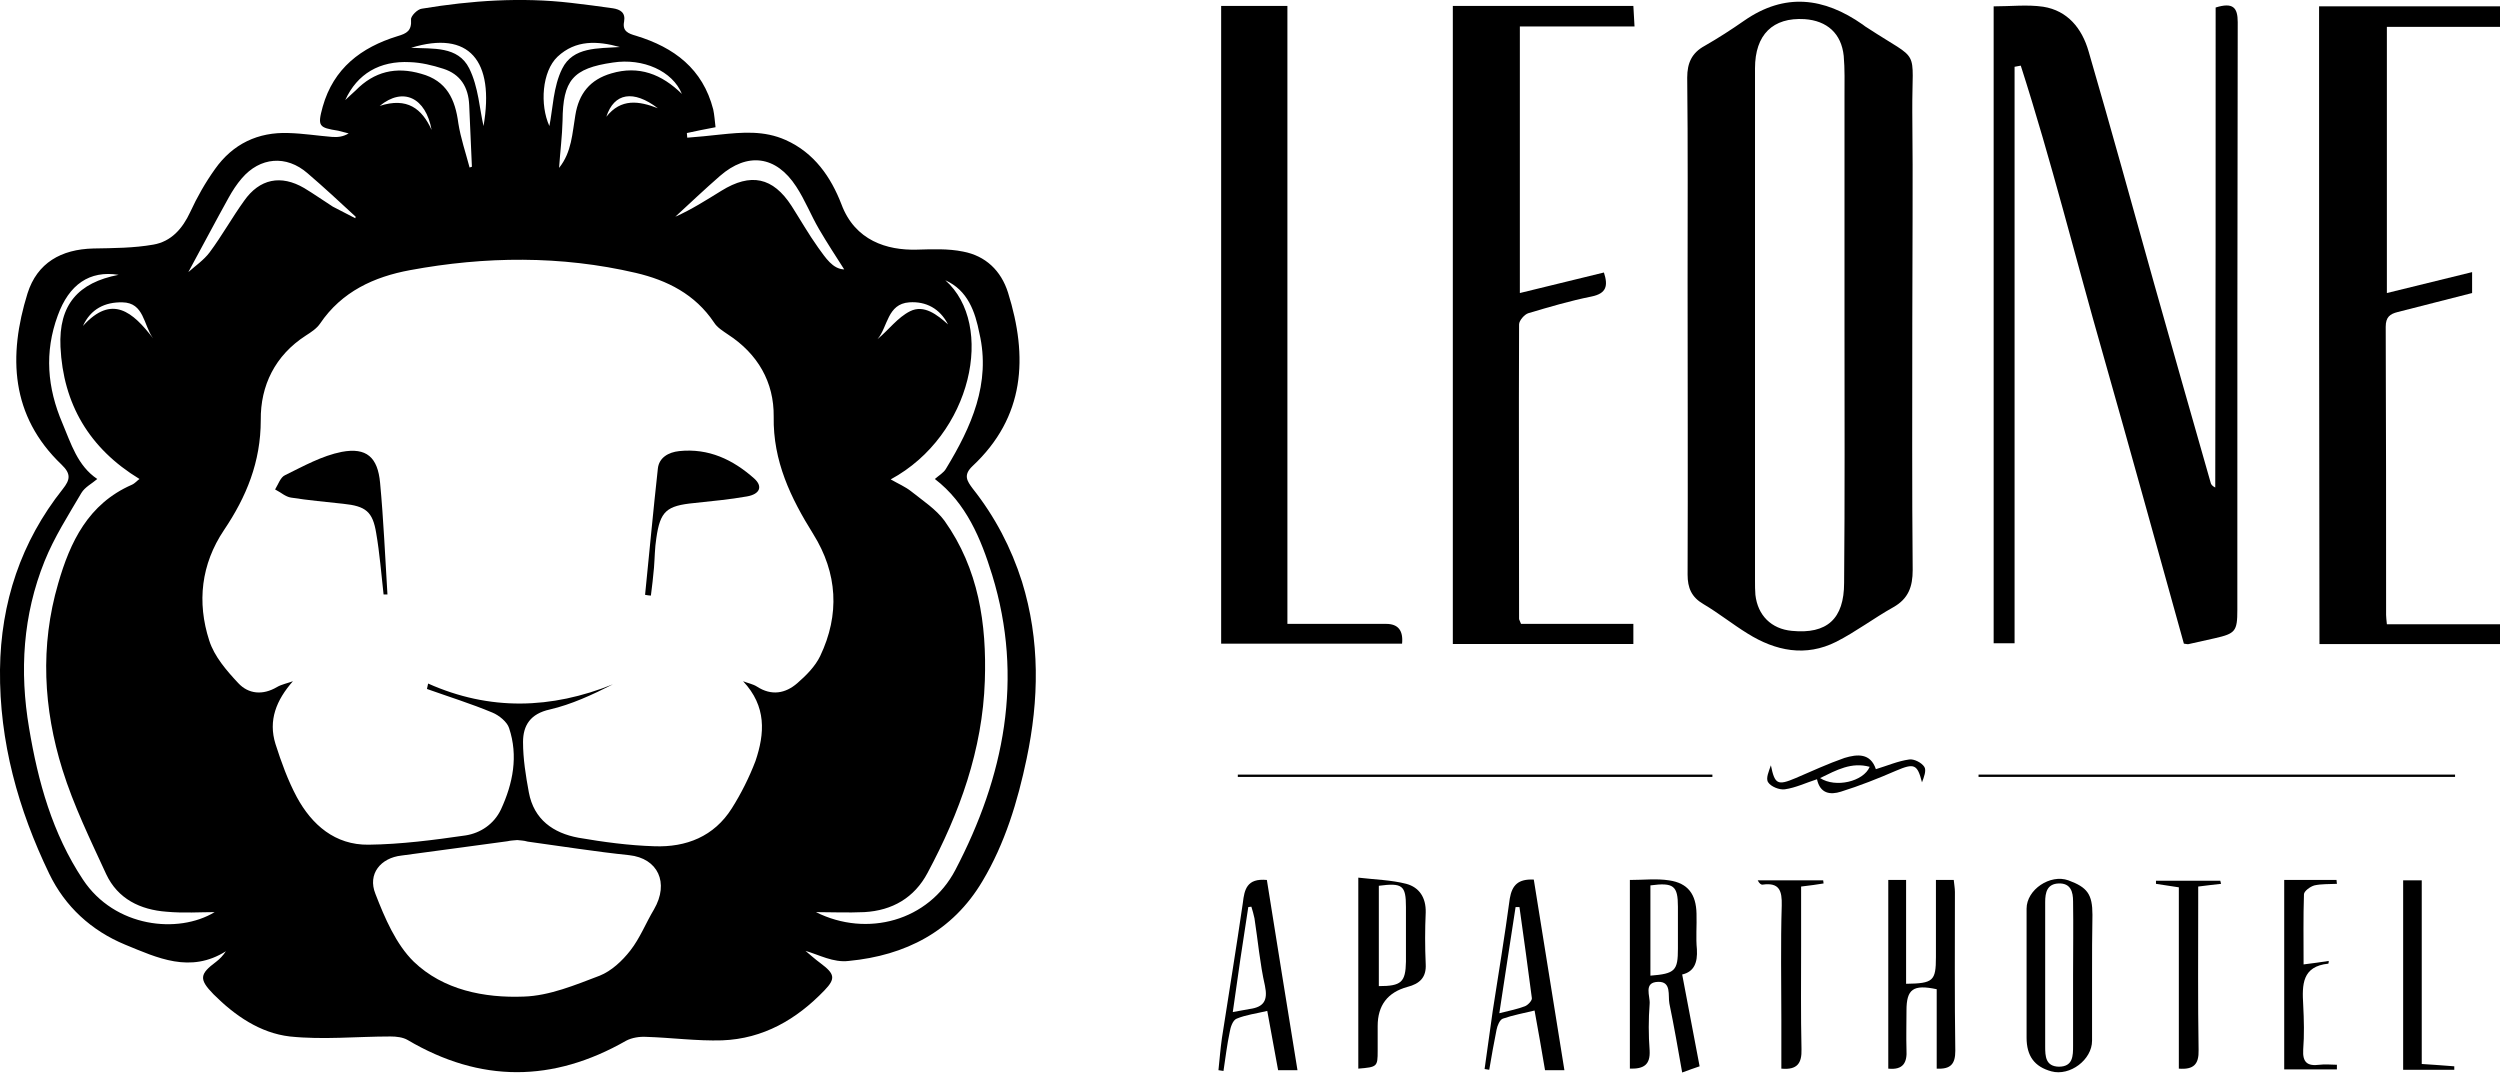 <?xml version="1.0" encoding="UTF-8"?>
<svg id="Warstwa_2" data-name="Warstwa 2" xmlns="http://www.w3.org/2000/svg" viewBox="0 0 645.31 276.84">
  <g id="Warstwa_1-2" data-name="Warstwa 1">
    <path d="M315.21,1.54h17.1v159.5h25.5q4.6,0,4.1,5.1h-46.7V1.54Z" style="stroke-width: 0px;"/>
    <path d="M350.61,275.84v-49.3c4.3.5,8.5.6,12.4,1.6,3.3.9,5.1,3.5,5,7.4-.2,4.4-.2,8.9,0,13.3.2,3.5-1.6,5.1-4.7,5.9q-7.7,2.1-7.7,10.1v6.4c0,4.1-.1,4.2-5,4.6ZM355.91,254.54c5.8,0,6.9-1,7-6.3v-14.1c0-5.6-.9-6.3-7-5.5v25.9Z" style="stroke-width: 0px;"/>
    <path d="M327.01,227.14c2.6,16.3,5.2,32.5,7.9,49.1h-5c-.9-4.9-1.8-9.8-2.8-15.3-2.9.7-5.5,1-7.9,2-1,.4-1.6,2.2-1.8,3.5-.7,3.3-1.1,6.7-1.6,10-.4-.1-.9-.1-1.3-.2.3-2.8.5-5.5.9-8.3,1.8-11.6,3.7-23.2,5.4-34.9.4-3.4,1-6.4,6.2-5.9ZM318.21,261.24c1.8-.3,3.1-.6,4.4-.8,3.6-.5,4.7-2.2,3.9-6-1.3-5.7-1.8-11.6-2.7-17.4-.2-1-.5-2-.8-3-.3,0-.6.1-.8.1-1.4,8.9-2.7,17.8-4,27.1Z" style="stroke-width: 0px;"/>
    <g>
      <path d="M493.61,83.94c0,21.1-.1,42.1.1,63.2,0,4.3-1.1,7.4-5,9.6-5,2.8-9.6,6.3-14.7,8.9-7.9,4-15.7,2.4-22.9-2.1-3.9-2.4-7.5-5.3-11.4-7.6-3.1-1.8-4.1-4.2-4.1-7.6.1-25.2,0-50.4,0-75.6,0-17.6.1-35.1-.1-52.7,0-3.8,1.2-6.4,4.5-8.2,3.5-2,6.9-4.2,10.2-6.5,10.5-7.3,20.6-6,30.6,1,.4.3.9.7,1.3.9,13.9,9.1,11.4,4.5,11.5,21.6.2,18.3,0,36.7,0,55.1ZM476.11,84.34V24.84c0-3.5.1-7-.2-10.4-.6-5.8-4.3-9.1-10.1-9.5-8.2-.5-12.8,4-12.8,12.7v132.3c0,1.2,0,2.4.1,3.6.6,5.3,4.1,8.8,9.4,9.3,9.1.9,13.5-3.1,13.5-12.4.2-22.1.1-44.1.1-66.1Z" style="stroke-width: 0px;"/>
      <path d="M571.91,1.94c4.5-1.4,5.7,0,5.7,3.8-.1,50.6-.1,101.1-.1,151.7,0,5.5-.5,6.1-5.8,7.3-2.2.5-4.4,1-6.7,1.5-.3.1-.5,0-1.3-.1-6.9-24.8-13.8-49.8-20.9-74.8-7.1-24.8-13.3-49.8-21.2-74.4-.5.1-1.1.2-1.6.3v148.8h-5.4V1.64c4.4,0,8.7-.5,12.8.1,6.3,1,10,5.6,11.7,11.5,5.8,19.9,11.3,39.9,16.9,59.9,4.8,17.1,9.7,34.2,14.6,51.4.1.5.4.9,1.2,1.3.1-41.3.1-82.6.1-123.9Z" style="stroke-width: 0px;"/>
      <path d="M598.61,1.64h46.7v5.3h-29.2v68.7c7.4-1.8,14.6-3.6,22-5.4v5.4c-6.4,1.6-12.8,3.3-19.2,4.9-2,.5-3.1,1.3-3.1,3.8.1,24.8.1,49.6.1,74.4,0,.6.1,1.3.2,2.4h29.2v5.1h-46.6c-.1-54.8-.1-109.5-.1-164.6Z" style="stroke-width: 0px;"/>
      <path d="M375.01,1.54h46.6c.1,1.7.2,3.2.3,5.3h-29.6v68.8c7.3-1.8,14.4-3.5,21.7-5.3,1.1,3.4.7,5.4-3.2,6.2-5.5,1.1-10.9,2.7-16.3,4.3-1,.3-2.4,1.9-2.4,2.9-.1,25.3,0,50.7,0,76,0,.2.2.5.5,1.3h29v5.2h-46.6V1.54Z" style="stroke-width: 0px;"/>
      <path d="M420.71,275.84v-48.7c3.5,0,6.9-.4,10.1.1,4.9.7,7,3.6,7.1,8.6.1,3.1-.2,6.2.1,9.2.2,3.4-.7,5.8-3.8,6.5,1.5,7.9,3,15.7,4.5,23.7-1.4.5-2.7.9-4.5,1.6-1.1-6.2-2.1-12-3.3-17.8-.4-2.1.6-5.7-2.9-5.6-3.9.1-2,3.7-2.2,5.7-.3,4-.3,8,0,12,.2,3.7-1.5,4.8-5.1,4.7ZM426.01,251.84c6.4-.5,7.1-1.3,7.1-7v-10.8c0-5.4-1.1-6.3-7.1-5.5v23.3Z" style="stroke-width: 0px;"/>
      <path d="M487.41,227.14h4.6v26.8c7-.1,7.7-.7,7.7-6.9v-19.9h4.6c.1,1.1.3,2.1.3,3.1,0,13.7-.1,27.3.1,41,0,3.3-1.1,4.8-4.8,4.6v-20.5c-6.1-1.3-7.8,0-7.8,5.5,0,3.4-.1,6.7,0,10.1.2,3.3-.8,5.3-4.7,4.9,0-16,0-32.1,0-48.7Z" style="stroke-width: 0px;"/>
      <path d="M540.01,251.74v16.9c0,4.9-5.7,9.2-10.5,7.9-4.4-1.2-6.4-4-6.4-8.7v-33.3c0-4.9,6.1-9,10.8-7.3,4.9,1.8,6.2,3.6,6.2,8.9-.1,5.1-.1,10.4-.1,15.6ZM535.11,251.84c0-6.4.1-12.8,0-19.2,0-2.4-.6-4.7-3.7-4.6-3,.1-3.5,2.3-3.5,4.8v37.3c0,2.5.1,5.1,3.5,5.2,3.7,0,3.7-2.8,3.7-5.4v-18.1Z" style="stroke-width: 0px;"/>
      <path d="M395.91,227.04c2.6,16.2,5.2,32.5,7.9,49.2h-5c-.8-4.9-1.7-9.8-2.7-15.4-2.9.7-5.6,1.2-8.2,2.1-.8.3-1.4,1.8-1.6,2.8-.7,3.4-1.3,6.9-1.9,10.4-.4-.1-.8-.1-1.2-.2.7-5,1.4-10,2.1-15,1.5-9.7,3.1-19.3,4.4-29,.6-3.5,2.2-5.1,6.2-4.9ZM387.01,261.54c2.8-.7,4.8-1.1,6.6-1.8.8-.3,1.9-1.5,1.8-2.1-1-7.8-2.1-15.6-3.2-23.5h-1c-1.4,8.9-2.7,17.7-4.2,27.4Z" style="stroke-width: 0px;"/>
      <path d="M562.41,275.84v-46.8c-2.1-.3-4-.6-5.9-.9v-.8h16.6c.1.3.1.5.2.8-1.8.2-3.6.4-5.9.7v4.4c0,12.6-.1,25.2.1,37.8.1,3.7-1.3,5.1-5.1,4.8Z" style="stroke-width: 0px;"/>
      <path d="M625.11,274.64c3.2.2,5.8.4,8.4.6v.9h-13.2v-48.9h4.8v47.4Z" style="stroke-width: 0px;"/>
      <path d="M589.61,276.04v-48.9h13.5c0,.3.1.7.1,1-2,.1-4,0-5.8.4-1.1.3-2.7,1.5-2.7,2.3-.2,5.9-.1,11.7-.1,18.1,2.5-.3,4.5-.6,6.5-.9,0,.4-.1.7-.1.7-6.8.7-6.8,5.4-6.5,10.6.2,3.9.3,7.8,0,11.6-.2,3.3,1.1,4.3,4.2,3.9,1.5-.2,3,0,4.5,0v1.2c-4.5,0-8.9,0-13.6,0Z" style="stroke-width: 0px;"/>
      <path d="M464.91,228.84v15.4c0,8.9-.1,17.7.1,26.6.1,3.5-1,5.4-5.2,5v-12.7c0-9.8-.2-19.6.1-29.4.1-3.8-.6-6-4.9-5.4-.4.1-.9-.3-1.3-1.1h16.9c0,.3.1.5.1.8-1.7.3-3.4.5-5.8.8Z" style="stroke-width: 0px;"/>
      <path d="M633.71,200.54h-123v-.6h123v.6Z" style="stroke-width: 0px;"/>
      <path d="M319.51,199.94h122.5v.6h-122.5c0-.2,0-.4,0-.6Z" style="stroke-width: 0px;"/>
      <path d="M484.21,198.54c3-.9,5.7-2.1,8.6-2.5,1.2-.2,3.2.8,3.9,1.9.6.9-.1,2.7-.6,4-1.2-4.7-2-5-6.7-3-4.6,2-9.4,3.9-14.2,5.4-2.8.9-5.4.5-6.2-3.2-2.8.9-5.5,2.2-8.3,2.6-1.4.2-3.6-.7-4.3-1.8-.7-1,.2-2.9.7-4.4,1,4.9,1.7,5.3,6.4,3.3,4.2-1.8,8.3-3.7,12.6-5.2,3.3-1,6.7-1.3,8.1,2.9ZM469.81,200.84c4,2.6,11.2.9,12.8-2.9-4.7-1.3-8.5.8-12.8,2.9Z" style="stroke-width: 0px;"/>
      <g>
        <path d="M207.91,245.44c1.1.9,2.4,2.1,3.9,3.2,3.6,2.7,4,3.9,1,7-7.2,7.5-15.8,12.5-26.4,12.9-6.5.2-13.1-.7-19.6-.9-1.7-.1-3.7.2-5.2,1-18.9,10.8-37.6,10.9-56.4-.2-1.2-.7-2.9-.9-4.4-.9-8.7,0-17.4.9-26,0-7.7-.9-14.2-5.4-19.7-10.9-3.8-3.9-3.6-5.2.7-8.4.9-.7,1.7-1.5,2.5-2.7-9.2,5.8-17.7,1.7-26-1.7-8.7-3.6-15.5-9.8-19.6-18.3C4.71,208.94-.19,191.44,0,172.84c.2-17.3,5.4-33,16.2-46.6,1.9-2.4,2.2-3.9-.3-6.3-13.2-12.6-13.8-28.1-8.8-44.2,2.5-7.9,8.7-11.4,17-11.6,5.2-.1,10.4-.1,15.5-1,4.6-.8,7.5-4.1,9.5-8.4,1.8-3.9,3.9-7.6,6.4-11.1,4.6-6.5,11.1-9.6,19-9.3,3.7.1,7.5.7,11.2,1,1.4.1,2.8,0,4.3-.9-.9-.2-1.8-.5-2.7-.7-5-.8-5.4-1.1-4-6.2,2.8-9.9,9.9-15.3,19.3-18.2,2.4-.7,3.7-1.4,3.5-4.3-.1-.9,1.7-2.7,2.8-2.8,12.7-2.1,25.6-3,38.5-1.5,3.6.4,7.2.9,10.8,1.4,1.9.3,3.3,1.1,2.9,3.4-.5,2.5,1,3.1,3.1,3.7,9.8,3,17.2,8.5,19.9,19,.3,1.4.4,2.9.6,4.6-2.7.5-5.1,1-7.4,1.5,0,.4.1.8.1,1.2,2.8-.2,5.6-.5,8.4-.8,5.8-.6,11.4-1.1,17,1.4,7.4,3.3,11.7,9.6,14.4,16.6,3.5,9.4,11.8,11.9,19.4,11.7,4-.1,8.1-.3,12,.5,5.8,1.1,9.8,4.9,11.6,10.6,5.2,16.6,4.4,32.1-9.2,44.8-2.4,2.3-1.4,3.8.1,5.8,5.7,7.2,9.9,15.2,12.7,24,4.7,15.2,4.4,30.5,1.2,45.7-2.3,11-5.6,21.9-11.4,31.6-7.7,13-19.9,19.2-34.5,20.6-4,.5-7.7-1.6-11.2-2.6ZM191.81,175.84c1.2.5,2.5.7,3.6,1.4,3.7,2.4,7.3,1.8,10.4-.9,2.3-2,4.6-4.3,5.9-7,5.1-10.7,4.5-21.4-1.8-31.5-5.8-9.3-10.4-18.8-10.2-30.3.1-8.9-4.1-16.2-11.8-21.2-1.3-.9-2.8-1.8-3.6-3.1-4.9-7.3-12.1-10.9-20.2-12.8-19.3-4.5-38.9-4.3-58.3-.7-9.2,1.7-17.6,5.5-23.2,13.8-.9,1.3-2.3,2.2-3.7,3.1-7.9,5.1-11.7,12.9-11.6,21.8,0,10.8-3.7,19.8-9.5,28.4-5.9,8.8-7,18.6-3.8,28.5,1.3,4.1,4.5,7.8,7.5,11,2.6,2.8,6.3,3.2,10,1,1.2-.7,2.8-1,4.1-1.5-4.3,4.9-6.4,10.1-4.5,16.2,1.5,4.7,3.2,9.4,5.5,13.7,3.9,7.2,9.9,12.4,18.5,12.3,8.4-.1,16.8-1.2,25.1-2.4,3.8-.6,7.3-2.9,9.1-6.7,3.1-6.7,4.5-13.8,2.1-21-.5-1.6-2.6-3.3-4.3-4-5.5-2.3-11.3-4.1-16.9-6.1.1-.5.2-.9.3-1.4,15.9,7.1,31.8,6.6,47.7.2-5.3,2.7-10.7,5.2-16.3,6.5-5,1.1-6.9,4.1-6.9,8.4s.7,8.7,1.5,13c1.3,7,6.3,10.5,12.8,11.7,6.4,1.1,13,2,19.6,2.2,8.2.3,15.4-2.5,20-9.8,2.4-3.8,4.5-8,6.1-12.2,2.4-7.1,2.9-14.1-3.2-20.6ZM133.51,216.84c-.9.1-1.7.1-2.5.3-9.1,1.2-18.2,2.5-27.4,3.7-5.3.6-8.8,4.7-6.7,9.9,2.4,6.2,5.3,13,9.9,17.5,7.6,7.3,18.2,9.4,28.4,9,6.6-.2,13.3-3,19.6-5.4,3-1.2,5.8-3.8,7.9-6.5,2.5-3.2,4-7.1,6.1-10.6,4-6.9,1-13.2-6.4-14-8.7-.9-17.4-2.3-26.2-3.5-1-.3-1.9-.3-2.7-.4ZM244.01,72.34c12.9,11.4,7,40-14.1,51.4,1.9,1.1,3.8,1.9,5.3,3.1,3,2.4,6.4,4.6,8.6,7.6,8.8,12.4,10.9,26.6,10.4,41.3-.6,17.8-6.5,34.1-14.8,49.6-3.4,6.4-9.1,9.7-16.3,10.1-4.3.2-8.6,0-12.5,0,13.2,6.6,29.1,2.3,36-10.9,12.6-24.1,17.7-49.4,9.5-76.1-2.9-9.4-6.7-18.6-14.8-24.8,1-.9,2.3-1.6,2.9-2.7,6.5-10.7,11.6-22,8.6-34.9-1.1-5.6-3-11.1-8.8-13.7ZM25.11,123.64c-1.4,1.2-3.2,2.1-4.1,3.6-3.4,5.8-7,11.4-9.5,17.6-5.6,13.9-6.5,28.4-4,43.1,2.3,13.8,6,27.2,13.9,39.1,8.2,12.4,24.6,14.1,34,8.4-3.6,0-8.1.3-12.4-.1-6.8-.5-12.6-3.3-15.6-9.7-4.1-8.9-8.4-17.7-11.3-27-4.9-15.7-5.8-31.9-1.1-48,3.1-10.8,7.8-20.6,19-25.5.9-.4,1.5-1.2,2-1.5-13-7.9-19.7-19.4-20.4-34.1-.5-10.9,4.6-16.6,15-18.6-7.5-1.2-12.8,2.5-15.7,10.5-3.5,9.5-2.7,18.7,1.2,27.8,2.2,5.2,3.9,11,9,14.4ZM91.71,56.34c0-.1.1-.3.1-.4-4.1-3.8-8.2-7.6-12.4-11.2-5.5-4.8-12.3-4.2-17,1.3-1.3,1.5-2.4,3.2-3.4,5-3.5,6.3-6.8,12.6-10.4,19.2,1.8-1.6,4-3.1,5.5-5.1,3.2-4.3,5.8-9,8.9-13.3,4-5.7,9.5-6.8,15.5-3.3,2.5,1.5,4.9,3.2,7.4,4.8,1.9,1,3.9,2,5.8,3ZM217.91,69.54c-2.1-3.3-4.4-6.8-6.5-10.4s-3.6-7.5-5.9-11c-5.2-8-12.6-8.9-19.7-2.7-3.9,3.4-7.7,7-11.5,10.5,4.1-1.8,8-4.3,11.9-6.7,7.6-4.7,13.3-3.5,18.1,3.9,2.3,3.6,4.4,7.3,6.9,10.8,1.9,2.6,3.7,5.5,6.7,5.6ZM176.01,24.24c-2.4-5.9-10-9.3-17.8-8.1-10.4,1.5-12.9,4.6-13,15-.1,4-.6,7.9-.9,12.2,3.3-4.1,3.4-9,4.2-13.6.9-5.6,3.8-9.2,9.3-10.8,7.1-2.1,13,.2,18.2,5.3ZM121.21,43.24c.2-.1.4-.1.6-.2-.2-5.3-.5-10.6-.7-15.9-.2-4.7-2.3-8-6.7-9.4-2.8-.9-5.7-1.6-8.6-1.7-7.8-.4-13.6,3-16.7,9.8,1.2-1.1,1.9-1.8,2.7-2.5,4.8-4.9,10.4-6.2,16.9-4.3,6.6,1.8,8.8,6.6,9.6,12.8.6,3.8,1.9,7.6,2.9,11.4ZM160.01,12.14c-5.8-1.6-11.4-1.9-16.1,2.5-4,3.8-4.6,12.4-2.1,17.9.9-4.5,1-10.2,3.3-14.8,2.8-5.7,9.3-5.2,14.9-5.6ZM106.11,12.34c5.6.3,12.1-.5,15,5.3,2.4,4.8,2.7,10.7,3.7,14.9,2.9-16.9-3.7-24.8-18.7-20.2ZM244.71,83.74c-2.1-4.1-5.7-6-10-5.7-5.7.4-5.5,6.3-8.2,9.5,2.9-2.4,5.2-5.6,8.4-7.2,3.6-1.8,7,.9,9.8,3.4ZM21.41,84.14c7.5-8.3,12.9-3.6,18.1,3.2-2.5-3.5-2.3-9.2-7.9-9.3-4.5-.1-8.2,1.7-10.2,6.1ZM111.41,33.54c-1.5-8.3-7.3-11.2-13.4-6.2,7.1-2.3,10.9.7,13.4,6.2ZM156.51,30.14c3.8-4.8,8.4-4.1,13.3-2.2-6.3-4.8-11.3-4-13.3,2.2Z" style="stroke-width: 0px;"/>
        <path d="M166.51,153.54c1.1-10.9,2.1-21.7,3.3-32.6.3-2.8,2.7-4.2,5.5-4.5,7.6-.8,13.9,2.2,19.4,7.1,2.2,2,1.5,4-1.9,4.6-4.5.8-9,1.2-13.6,1.7-7.2.7-8.8,2.1-9.8,9.1-.4,2.5-.4,5.1-.6,7.6-.2,2.4-.5,4.8-.8,7.2-.4,0-.9-.1-1.5-.2Z" style="stroke-width: 0px;"/>
        <path d="M99.01,153.44c-.6-5.3-1-10.6-1.9-15.8-.9-5.6-2.7-7-8.5-7.6-4.5-.5-9.1-.9-13.5-1.6-1.4-.2-2.7-1.4-4.1-2.1.8-1.3,1.4-3.2,2.6-3.7,4.7-2.3,9.5-5,14.6-6,6.4-1.2,9.3,1.4,9.9,8,.9,9.6,1.3,19.2,1.9,28.8-.3,0-.7,0-1,0Z" style="stroke-width: 0px;"/>
      </g>
    </g>
  </g>
</svg>